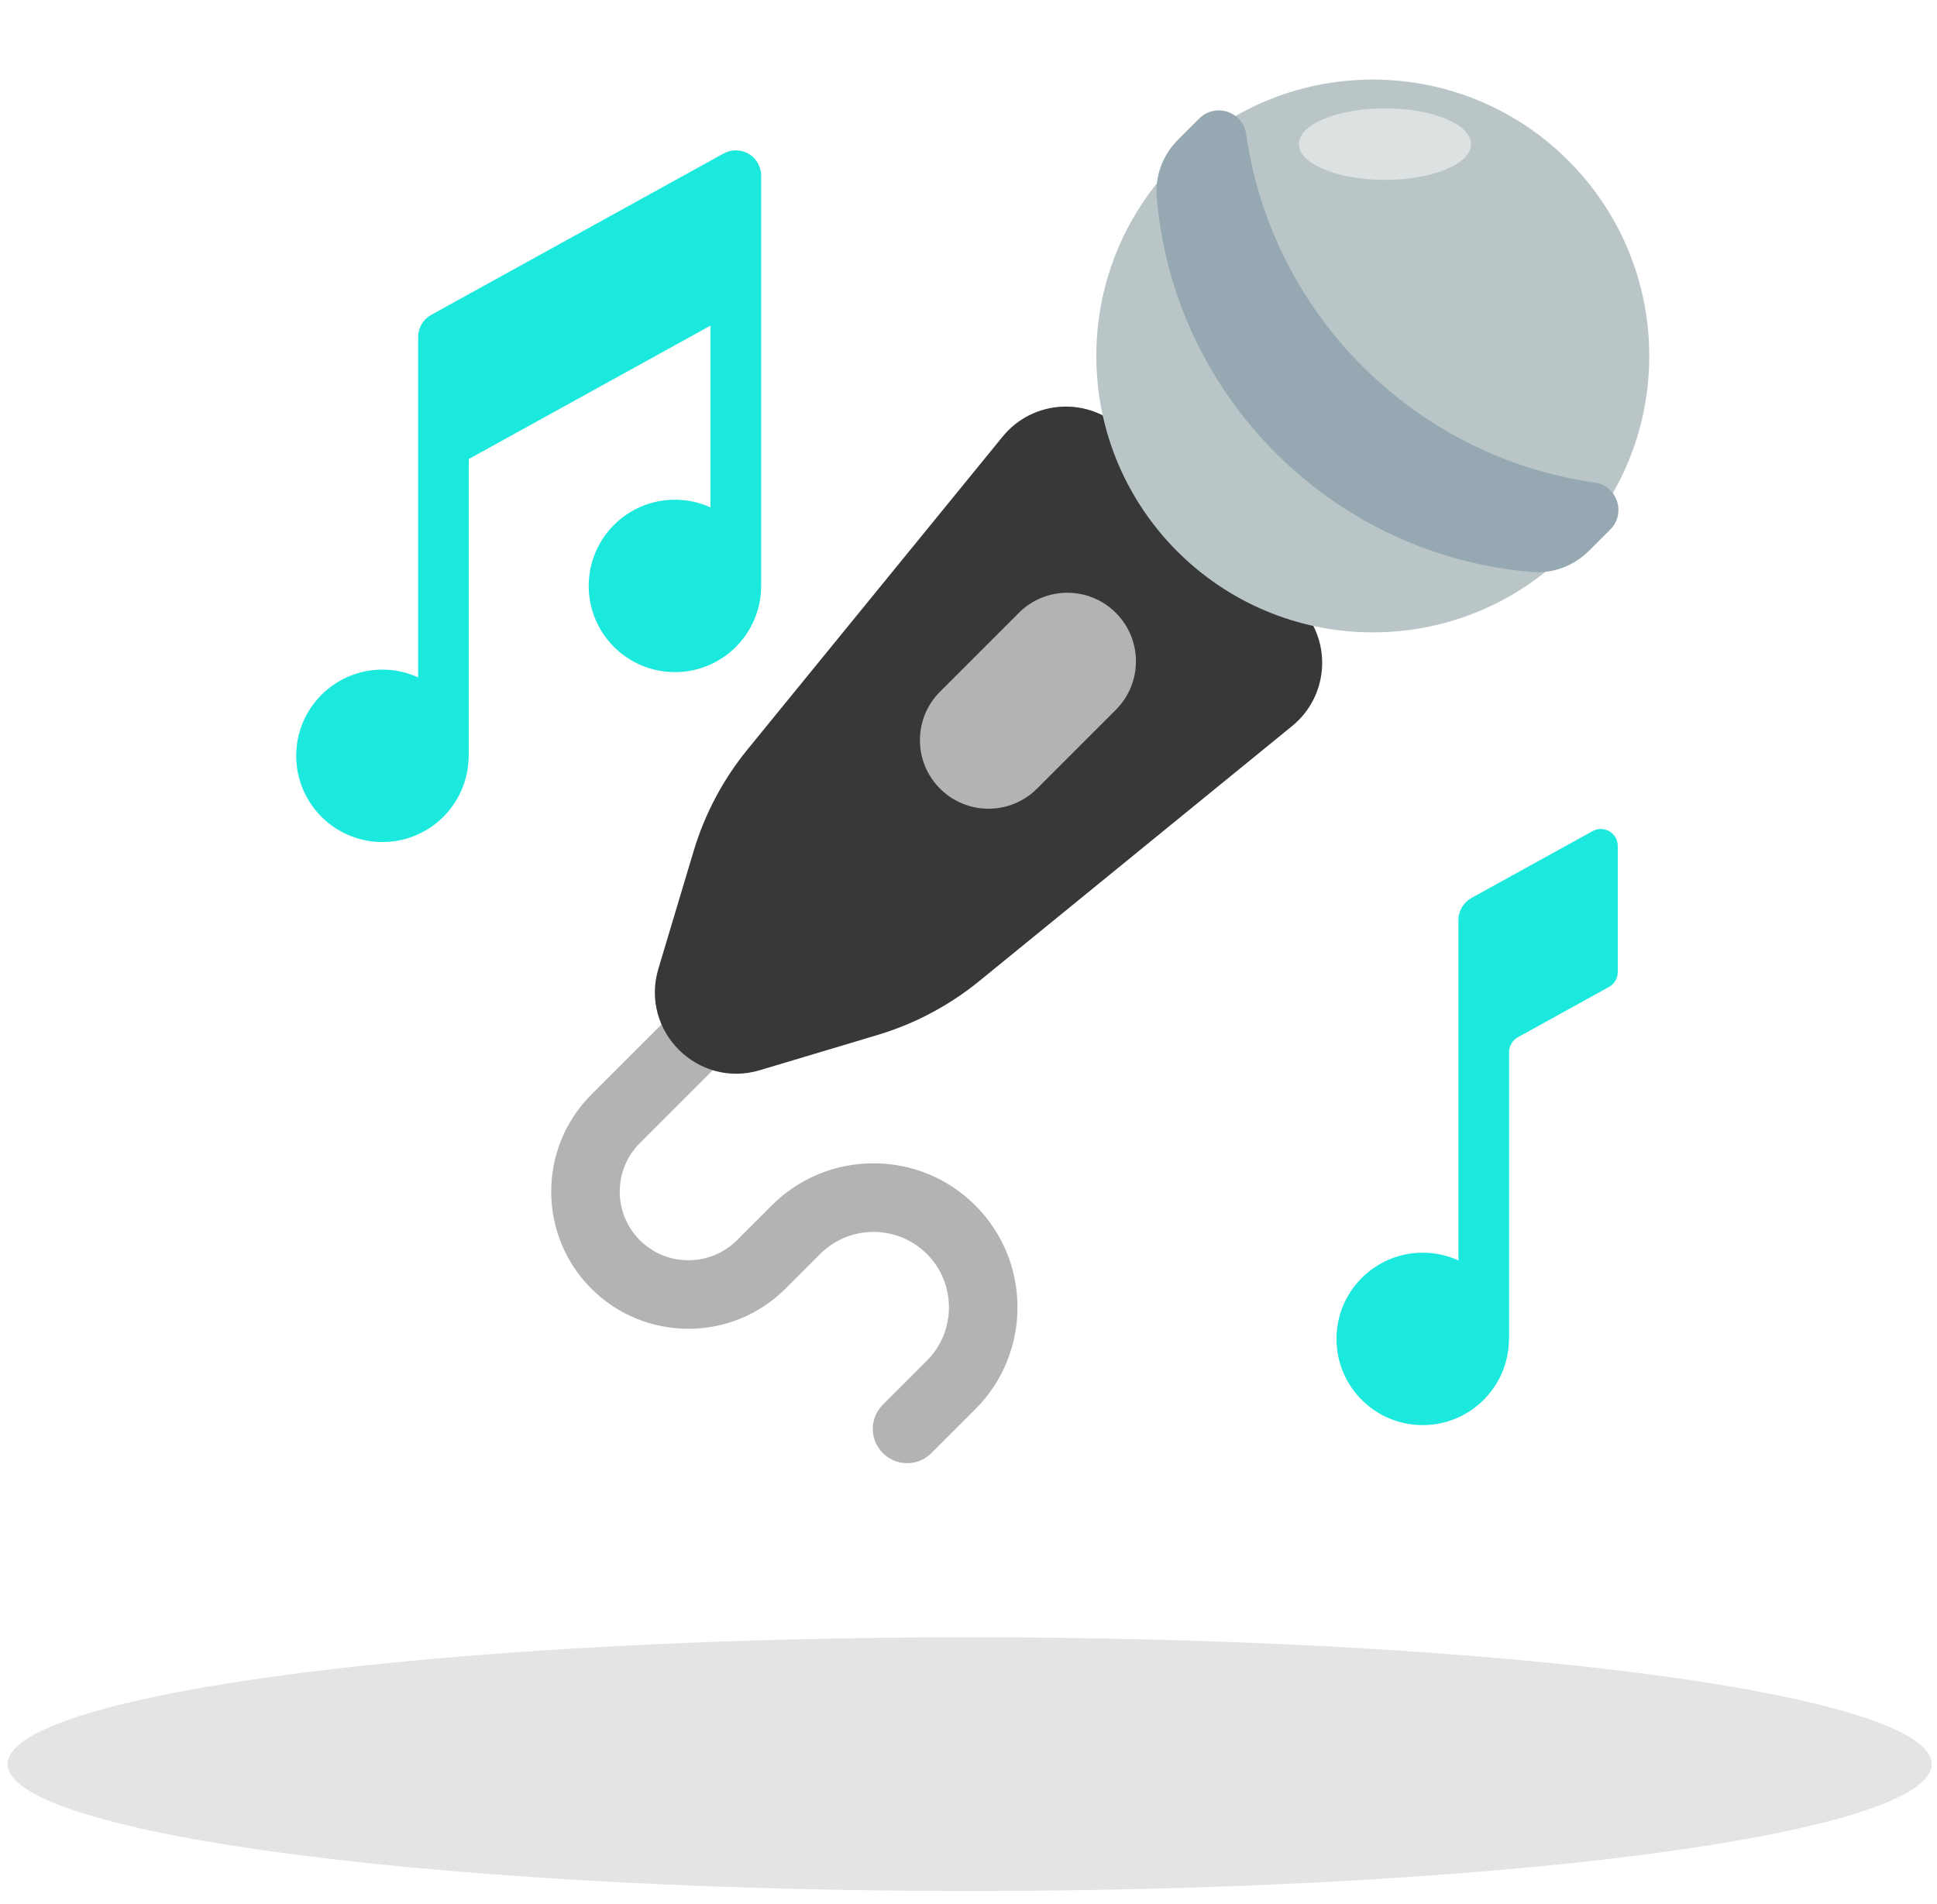 <svg width="118" height="116" viewBox="0 0 118 116" fill="none" xmlns="http://www.w3.org/2000/svg">
<ellipse cx="59.072" cy="107.495" rx="58.605" ry="7.73" fill="#E4E4E4"/>
<path d="M55.259 89.157C54.985 89.158 54.713 89.104 54.46 88.999C54.206 88.894 53.976 88.74 53.782 88.546C52.966 87.73 52.966 86.407 53.782 85.591L56.465 82.909C58.257 81.117 58.257 78.201 56.465 76.409C54.672 74.616 51.757 74.617 49.964 76.409L47.85 78.523C44.59 81.783 39.285 81.783 36.024 78.523C32.764 75.262 32.764 69.957 36.024 66.697L45.635 57.086C46.45 56.271 47.773 56.271 48.589 57.086C49.405 57.902 49.405 59.225 48.589 60.041L38.979 69.651C37.347 71.282 37.347 73.937 38.979 75.569C40.61 77.2 43.265 77.2 44.897 75.569L47.011 73.454C48.668 71.797 50.871 70.885 53.215 70.885C55.559 70.885 57.762 71.797 59.419 73.454C62.84 76.876 62.84 82.442 59.419 85.863L56.737 88.546C56.543 88.74 56.313 88.894 56.059 88.999C55.806 89.104 55.534 89.158 55.259 89.157Z" fill="#B3B3B3"/>
<path d="M53.465 63.063L46.291 65.211C42.504 66.345 38.974 62.816 40.108 59.029L42.257 51.854C42.933 49.595 44.049 47.492 45.539 45.664L61.082 26.602C62.941 24.323 66.363 24.149 68.443 26.229L79.09 36.877C81.17 38.957 80.997 42.379 78.717 44.238L59.655 59.781C57.827 61.271 55.724 62.386 53.465 63.063Z" fill="#383838"/>
<path d="M83.629 38.532C92.93 38.532 100.471 30.992 100.471 21.691C100.471 12.389 92.93 4.849 83.629 4.849C74.328 4.849 66.787 12.389 66.787 21.691C66.787 30.992 74.328 38.532 83.629 38.532Z" fill="#B9C5C6"/>
<path d="M93.313 34.852C81.165 33.839 71.48 24.155 70.467 12.006C70.359 10.715 70.836 9.442 71.752 8.525L73.055 7.223C74.036 6.242 75.72 6.797 75.915 8.17C77.478 19.154 86.166 27.842 97.149 29.404C98.522 29.599 99.078 31.284 98.097 32.264L96.794 33.567C95.877 34.484 94.605 34.96 93.313 34.852Z" fill="#96A9B2"/>
<path d="M46.368 35.57C46.368 35.585 46.367 35.599 46.366 35.614C46.367 35.643 46.368 35.672 46.368 35.702C46.368 38.603 44.017 40.955 41.116 40.955C38.215 40.955 35.863 38.603 35.863 35.702C35.863 32.801 38.214 30.449 41.116 30.449C41.888 30.449 42.621 30.617 43.282 30.917V19.841L28.558 27.97V46.055C28.558 46.12 28.553 46.181 28.545 46.239C28.448 49.054 26.136 51.308 23.297 51.308C20.396 51.308 18.044 48.956 18.044 46.055C18.044 43.154 20.396 40.802 23.297 40.802C24.073 40.802 24.809 40.972 25.472 41.274V20.537C25.472 20.261 25.546 19.99 25.686 19.753C25.826 19.515 26.027 19.319 26.269 19.186L44.079 9.354C44.314 9.224 44.579 9.157 44.847 9.161C45.116 9.165 45.379 9.239 45.61 9.375C45.841 9.512 46.033 9.706 46.166 9.939C46.299 10.172 46.369 10.436 46.369 10.705V35.57H46.368ZM97.02 50.642L89.643 54.715C89.401 54.848 89.2 55.044 89.06 55.281C88.919 55.519 88.846 55.79 88.846 56.066V76.802C88.163 76.491 87.421 76.33 86.671 76.331C83.77 76.331 81.418 78.683 81.418 81.584C81.418 84.485 83.769 86.837 86.671 86.837C89.51 86.837 91.822 84.583 91.919 81.767C91.927 81.709 91.932 81.649 91.932 81.584V64.108C91.932 63.923 91.982 63.742 92.076 63.583C92.169 63.424 92.304 63.293 92.466 63.204L98.019 60.138C98.18 60.049 98.315 59.918 98.409 59.759C98.503 59.6 98.552 59.419 98.552 59.234V51.546C98.552 50.76 97.709 50.261 97.02 50.642Z" fill="#1CE9DD"/>
<path d="M60.219 49.278C59.67 49.279 59.127 49.171 58.62 48.961C58.113 48.751 57.652 48.443 57.265 48.054C55.633 46.423 55.633 43.778 57.265 42.146L62.068 37.343C63.7 35.711 66.345 35.711 67.976 37.343C69.608 38.974 69.608 41.619 67.976 43.251L63.173 48.054C62.785 48.443 62.325 48.751 61.818 48.961C61.311 49.171 60.767 49.278 60.219 49.278Z" fill="#B3B3B3"/>
<path d="M84.372 10.961C87.269 10.961 89.617 9.985 89.617 8.781C89.617 7.577 87.269 6.602 84.372 6.602C81.475 6.602 79.126 7.577 79.126 8.781C79.126 9.985 81.475 10.961 84.372 10.961Z" fill="#DCE2E2"/>
</svg>
